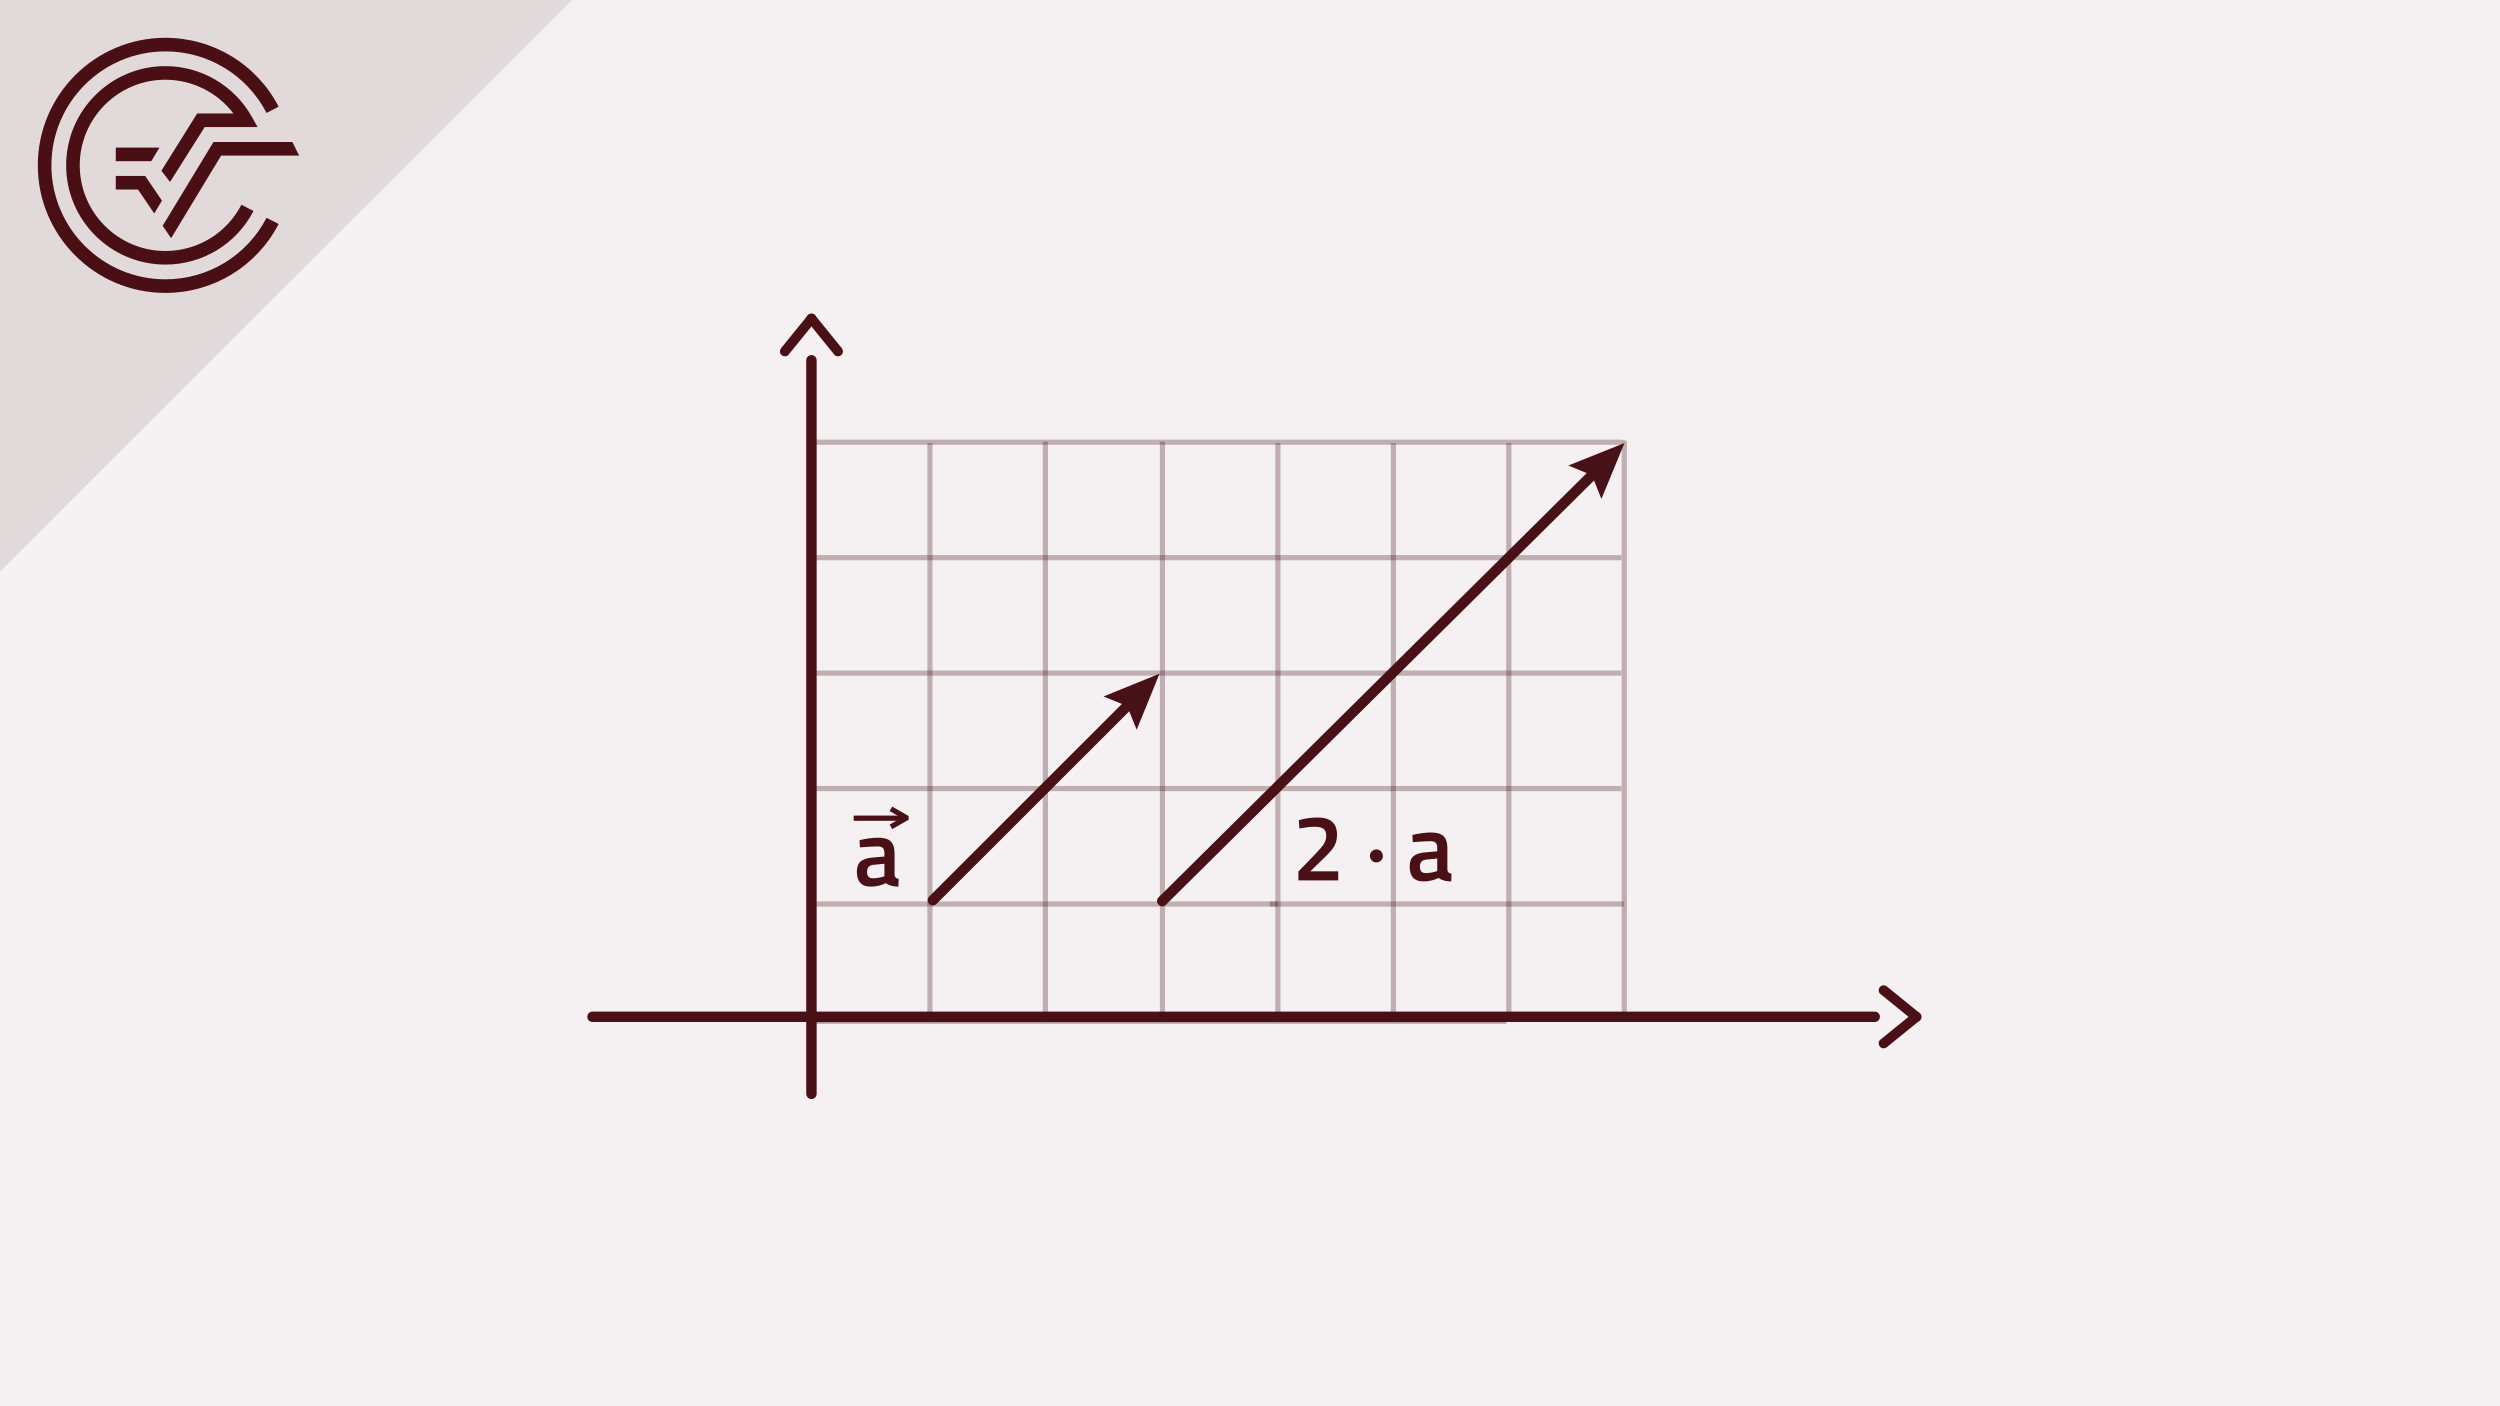 <?xml version="1.0" encoding="UTF-8"?>
<svg id="a" data-name="Ebene 1" xmlns="http://www.w3.org/2000/svg" width="1920" height="1080" viewBox="0 0 1920 1080">
  <rect y="0" width="1920" height="1080.002" fill="#f5f1f2" stroke-width="0"/>
  <g>
    <line x1="1226.902" y1="360.732" x2="892.61" y2="692" fill="none" stroke="#481117" stroke-linecap="round" stroke-miterlimit="10" stroke-width="8"/>
    <polygon points="1204.447 357.544 1222.62 364.975 1229.887 383.215 1247.596 340.226 1204.447 357.544" fill="#481117" stroke-width="0"/>
  </g>
  <g>
    <line x1="869.908" y1="537.99" x2="716.443" y2="691.358" fill="none" stroke="#481117" stroke-linecap="round" stroke-miterlimit="10" stroke-width="8"/>
    <polygon points="847.439 534.896 865.644 542.252 872.987 560.461 890.514 517.397 847.439 534.896" fill="#481117" stroke-width="0"/>
  </g>
  <line x1="1439.776" y1="780.915" x2="455.044" y2="780.915" fill="none" stroke="#491015" stroke-linecap="round" stroke-miterlimit="10" stroke-width="8"/>
  <line x1="623.186" y1="276.712" x2="623.186" y2="840.072" fill="none" stroke="#491015" stroke-linecap="round" stroke-miterlimit="10" stroke-width="8"/>
  <line x1="714.191" y1="784.193" x2="714.191" y2="340.226" fill="none" opacity=".3" stroke="#481117" stroke-miterlimit="10" stroke-width="4"/>
  <line x1="802.861" y1="782.142" x2="802.861" y2="517.397" fill="none" opacity=".3" stroke="#481117" stroke-miterlimit="10" stroke-width="4"/>
  <line x1="802.861" y1="517.397" x2="802.861" y2="339.164" fill="none" opacity=".3" stroke="#481117" stroke-miterlimit="10" stroke-width="4"/>
  <line x1="892.762" y1="784.193" x2="892.762" y2="339.164" fill="none" opacity=".3" stroke="#481117" stroke-miterlimit="10" stroke-width="4"/>
  <line x1="981.433" y1="782.142" x2="981.433" y2="340.226" fill="none" opacity=".3" stroke="#481117" stroke-miterlimit="10" stroke-width="4"/>
  <line x1="1070.103" y1="782.142" x2="1070.103" y2="340.226" fill="none" opacity=".3" stroke="#481117" stroke-miterlimit="10" stroke-width="4"/>
  <line x1="1158.773" y1="782.142" x2="1158.773" y2="340.226" fill="none" opacity=".3" stroke="#481117" stroke-miterlimit="10" stroke-width="4"/>
  <line x1="1156.926" y1="784.193" x2="626.136" y2="784.193" fill="none" opacity=".4" stroke="#481117" stroke-miterlimit="10" stroke-width="4"/>
  <line x1="981.435" y1="694.296" x2="626.14" y2="694.296" fill="none" opacity=".3" stroke="#481117" stroke-miterlimit="10" stroke-width="4"/>
  <line x1="1247.437" y1="694.289" x2="975.173" y2="694.289" fill="none" opacity=".3" stroke="#481117" stroke-miterlimit="10" stroke-width="4"/>
  <line x1="1245.289" y1="605.619" x2="623.637" y2="605.619" fill="none" opacity=".3" stroke="#481117" stroke-miterlimit="10" stroke-width="4"/>
  <line x1="1245.288" y1="516.948" x2="626.548" y2="516.948" fill="none" opacity=".3" stroke="#481117" stroke-miterlimit="10" stroke-width="4"/>
  <line x1="1245.288" y1="428.278" x2="626.548" y2="428.278" fill="none" opacity=".3" stroke="#481117" stroke-miterlimit="10" stroke-width="4"/>
  <polyline points="626.548 339.608 1245.288 339.608 1247.443 340.226 1247.443 782.142" fill="none" opacity=".3" stroke="#481117" stroke-miterlimit="10" stroke-width="4"/>
  <g>
    <path d="m687.007,655.235v16.416c.047,1.057.324,1.836.828,2.34.504.504,1.283.828,2.34.973l-.216,5.976c-4.129,0-7.321-.888-9.576-2.664-3.841,1.776-7.704,2.664-11.592,2.664-7.152,0-10.728-3.816-10.728-11.448,0-3.647.972-6.287,2.916-7.92,1.944-1.631,4.932-2.615,8.964-2.952l9.288-.792v-2.592c0-1.919-.421-3.264-1.26-4.032-.84-.767-2.077-1.151-3.708-1.151-3.072,0-6.912.192-11.52.576l-2.304.144-.288-5.544c5.231-1.248,10.044-1.872,14.436-1.872s7.56.948,9.504,2.844c1.944,1.897,2.916,4.908,2.916,9.036Zm-16.128,8.928c-3.312.288-4.968,2.088-4.968,5.4s1.464,4.968,4.392,4.968c2.399,0,4.943-.384,7.632-1.151l1.296-.433v-9.576l-8.352.792Z" fill="#491015" stroke-width="0"/>
    <g>
      <line x1="655.623" y1="628.376" x2="695.852" y2="628.376" fill="none" stroke="#481117" stroke-miterlimit="10" stroke-width="4"/>
      <polyline points="684.205 621.17 695.852 627.874 695.852 628.376 684.205 634.998" fill="none" stroke="#481117" stroke-miterlimit="10" stroke-width="4"/>
    </g>
  </g>
  <g>
    <g>
      <path d="m1027.769,676.146h-30.6v-6.84l11.736-12.096c3.552-3.647,6.048-6.504,7.488-8.568,1.44-2.063,2.16-4.331,2.16-6.804s-.696-4.236-2.088-5.292c-1.393-1.056-3.672-1.584-6.84-1.584-2.977,0-6.264.336-9.864,1.008l-1.8.288-.504-6.336c4.655-1.392,9.479-2.088,14.472-2.088,9.936,0,14.904,4.416,14.904,13.247,0,3.456-.756,6.457-2.268,9-1.512,2.545-4.212,5.616-8.1,9.217l-10.152,9.863h21.456v6.984Z" fill="#491015" stroke-width="0"/>
      <path d="m1111.574,651.234v16.416c.047,1.057.324,1.836.828,2.34.504.504,1.283.828,2.34.973l-.216,5.976c-4.129,0-7.321-.888-9.576-2.664-3.841,1.776-7.704,2.664-11.592,2.664-7.152,0-10.728-3.816-10.728-11.448,0-3.647.972-6.287,2.916-7.92,1.944-1.631,4.932-2.615,8.964-2.952l9.288-.792v-2.592c0-1.919-.421-3.264-1.26-4.032-.84-.767-2.077-1.151-3.708-1.151-3.072,0-6.912.192-11.52.576l-2.304.144-.288-5.544c5.231-1.248,10.044-1.872,14.436-1.872s7.56.948,9.504,2.844c1.944,1.897,2.916,4.908,2.916,9.036Zm-16.128,8.928c-3.312.288-4.968,2.088-4.968,5.4s1.464,4.968,4.392,4.968c2.399,0,4.943-.384,7.632-1.151l1.296-.433v-9.576l-8.352.792Z" fill="#491015" stroke-width="0"/>
    </g>
    <path d="m1057.084,662.355c2.615,0,5.121-2.3,5-5s-2.197-5-5-5c-2.615,0-5.121,2.3-5,5s2.197,5,5,5h0Z" fill="#491015" stroke-width="0"/>
  </g>
  <g>
    <path d="m1474.48,778.211c-8.34-6.835-16.771-13.558-25.111-20.393-1.596-1.308-3.846-1.562-5.408,0-1.35,1.35-1.605,4.092,0,5.408,8.34,6.835,16.771,13.558,25.111,20.393,1.596,1.308,3.846,1.562,5.408,0,1.35-1.35,1.605-4.092,0-5.408h0Z" fill="#491015" stroke-width="0"/>
    <path d="m1469.073,778.211c-8.34,6.835-16.771,13.558-25.111,20.393-1.598,1.31-1.359,4.049,0,5.408,1.581,1.581,3.805,1.313,5.408,0,8.34-6.835,16.771-13.558,25.111-20.393,1.598-1.31,1.359-4.049,0-5.408-1.581-1.581-3.805-1.313-5.408,0h0Z" fill="#491015" stroke-width="0"/>
  </g>
  <g>
    <path d="m620.482,242.009c-6.835,8.34-13.558,16.771-20.393,25.111-1.308,1.596-1.562,3.846,0,5.408,1.35,1.35,4.092,1.605,5.408,0,6.835-8.34,13.558-16.771,20.393-25.111,1.308-1.596,1.562-3.846,0-5.408-1.35-1.35-4.092-1.605-5.408,0h0Z" fill="#491015" stroke-width="0"/>
    <path d="m620.482,247.416c6.835,8.34,13.558,16.771,20.393,25.111,1.31,1.598,4.049,1.359,5.408,0,1.581-1.581,1.313-3.805,0-5.408-6.835-8.34-13.558-16.771-20.393-25.111-1.31-1.598-4.049-1.359-5.408,0-1.581,1.581-1.313,3.805,0,5.408h0Z" fill="#491015" stroke-width="0"/>
  </g>
  <g>
    <polygon points="439.085 0 0 0 0 438.685 439.085 0" fill="#e2d9da" stroke-width="0"/>
    <path d="m126.998,214.515c-48.254,0-87.516-39.26-87.516-87.519S78.744,39.474,126.998,39.474c32.818,0,62.597,18.11,77.731,47.272l9.262-4.824c-16.921-32.624-50.265-52.885-86.993-52.885-54.019,0-97.96,43.936-97.96,97.959s43.941,97.964,97.96,97.964c36.728,0,70.061-20.269,86.993-52.892l-9.271-4.809c-15.125,29.143-44.908,47.256-77.722,47.256" fill="#4a0f15" stroke-width="0"/>
    <polygon points="124.908 173.41 131.401 182.956 169.837 119.49 229.732 119.49 224.569 109.047 163.947 109.047 124.908 173.41" fill="#4a0f15" stroke-width="0"/>
    <polygon points="88.922 145.568 105.968 145.568 118.448 163.917 124.395 154.094 111.497 135.127 88.922 135.127 88.922 145.568" fill="#4a0f15" stroke-width="0"/>
    <path d="m157.196,97.565h40.631l-4.362-7.774c-13.468-24.057-38.944-39.006-66.466-39.006-42.017,0-76.203,34.192-76.203,76.211s34.186,76.203,76.203,76.203c28.574,0,54.511-15.774,67.686-41.159l-9.268-4.808c-11.376,21.91-33.757,35.525-58.418,35.525-36.259,0-65.755-29.5-65.755-65.762s29.495-65.762,65.755-65.762c20.631,0,39.919,9.72,52.253,25.885h-27.817l-27.511,44.032,6.673,8.597,26.6-42.183Z" fill="#4a0f15" stroke-width="0"/>
    <polygon points="122.48 113.365 88.922 113.365 88.922 123.808 116.155 123.808 122.48 113.365" fill="#4a0f15" stroke-width="0"/>
    <polygon points="439.085 0 0 0 0 438.685 439.085 0" fill="#e2d9da" stroke-width="0"/>
    <path d="m126.998,214.515c-48.254,0-87.516-39.26-87.516-87.519S78.744,39.474,126.998,39.474c32.818,0,62.597,18.11,77.731,47.272l9.262-4.824c-16.921-32.624-50.265-52.885-86.993-52.885-54.019,0-97.96,43.936-97.96,97.959s43.941,97.964,97.96,97.964c36.728,0,70.061-20.269,86.993-52.892l-9.271-4.809c-15.125,29.143-44.908,47.256-77.722,47.256" fill="#4a0f15" stroke-width="0"/>
    <polygon points="124.908 173.41 131.401 182.956 169.837 119.49 229.732 119.49 224.569 109.047 163.947 109.047 124.908 173.41" fill="#4a0f15" stroke-width="0"/>
    <polygon points="88.922 145.568 105.968 145.568 118.448 163.917 124.395 154.094 111.497 135.127 88.922 135.127 88.922 145.568" fill="#4a0f15" stroke-width="0"/>
    <path d="m157.196,97.565h40.631l-4.362-7.774c-13.468-24.057-38.944-39.006-66.466-39.006-42.017,0-76.203,34.192-76.203,76.211s34.186,76.203,76.203,76.203c28.574,0,54.511-15.774,67.686-41.159l-9.268-4.808c-11.376,21.91-33.757,35.525-58.418,35.525-36.259,0-65.755-29.5-65.755-65.762s29.495-65.762,65.755-65.762c20.631,0,39.919,9.72,52.253,25.885h-27.817l-27.511,44.032,6.673,8.597,26.6-42.183Z" fill="#4a0f15" stroke-width="0"/>
    <polygon points="122.48 113.365 88.922 113.365 88.922 123.808 116.155 123.808 122.48 113.365" fill="#4a0f15" stroke-width="0"/>
  </g>
</svg>